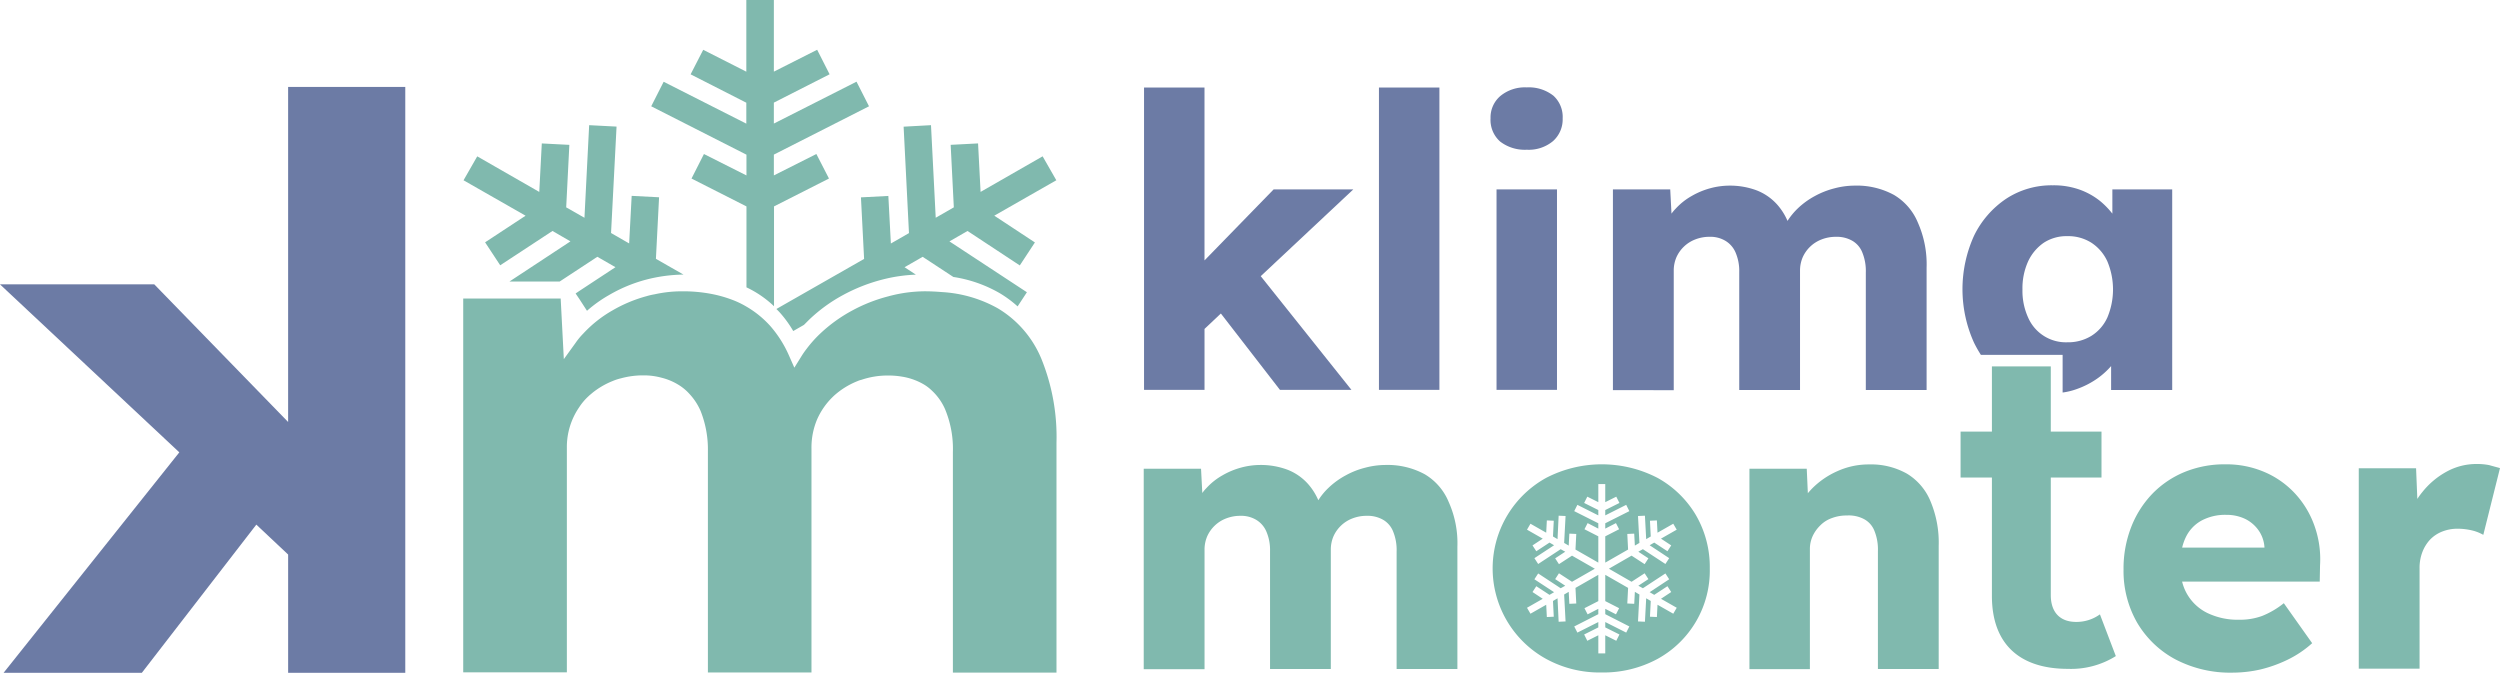 <?xml version="1.0" encoding="UTF-8"?> <svg xmlns="http://www.w3.org/2000/svg" width="336.338" height="90.513" viewBox="0 0 336.338 90.513"><g transform="translate(-206.1 -786.3)"><path d="M260.624,841.5v78.821h-15.76V904.412l-4.279-4.025-15.4,19.933h-18.6l23.64-29.656-24.127-22.6h20.759l18.005,18.514V841.5Z" transform="translate(0 -43.507)" fill="#6c7ba5"></path><g transform="translate(268.462 786.3)"><path d="M508.846,877.98l-8.346-4.766,1.843-3.22,8.346,4.787.339-6.524,3.707.191-.424,8.409,2.457,1.4L517.4,865.8l3.686.191-.741,14.319,2.436,1.4.339-6.4,3.686.191-.424,8.282,3.707,2.118a20.879,20.879,0,0,0-5.1.7,19.968,19.968,0,0,0-4.914,2.055,17.5,17.5,0,0,0-2.966,2.118l-1-1.546-.53-.784.466-.318,4.893-3.22-2.436-1.4-5.063,3.326h-6.757l8.2-5.4-2.415-1.4-7.033,4.618L503.4,881.56Z" transform="translate(-500.5 -848.96)" fill="#80b9ae"></path><path d="M632.494,807.1,619.7,800.6l1.673-3.3,11.121,5.635v-2.817L625,796.3l1.695-3.3,5.8,2.944V786.3H636.2v9.638l5.825-2.944,1.673,3.3-7.5,3.813v2.817l11.121-5.635L649,800.6,636.2,807.1v2.8l5.719-2.881,1.695,3.3-7.393,3.749V827.5a14.083,14.083,0,0,0-3.707-2.542V814.07l-7.393-3.749,1.673-3.3,5.719,2.881v-2.8Z" transform="translate(-594.45 -786.3)" fill="#80b9ae"></path><path d="M724.916,880.035l-2.436,1.4,10.422,6.842-1.25,1.906a14.926,14.926,0,0,0-2.478-1.822,17.845,17.845,0,0,0-6.164-2.139l-4.131-2.711-2.436,1.4,1.525,1a20.982,20.982,0,0,0-4.576.678,23.187,23.187,0,0,0-5.211,2.055,21.1,21.1,0,0,0-4.575,3.326l-.7.7-1.44.826a15.265,15.265,0,0,0-1.758-2.436c-.169-.191-.339-.36-.508-.53l11.8-6.736-.424-8.282,3.686-.191.339,6.4,2.436-1.4-.72-14.319L720,865.8l.635,12.455,2.436-1.4-.424-8.41,3.686-.191.339,6.524,8.346-4.787,1.843,3.22-8.346,4.766,5.465,3.6-2.034,3.093Z" transform="translate(-657.11 -848.96)" fill="#80b9ae"></path></g><g transform="translate(268.419 825.488)"><path d="M580.116,991.678V1022.6H566.178V992.949a13.858,13.858,0,0,0-.974-5.592,6.182,6.182,0,0,0-.3-.657,7.483,7.483,0,0,0-1.546-2.033,5.813,5.813,0,0,0-1.144-.869,8.427,8.427,0,0,0-2.9-1.017,10.719,10.719,0,0,0-1.864-.148,10.9,10.9,0,0,0-3.559.572,3.026,3.026,0,0,0-.572.191,10.52,10.52,0,0,0-3.2,2.012l-.064.064a9.581,9.581,0,0,0-2.139,3.05,9.725,9.725,0,0,0-.763,3.919v30.143H533.218V992.822a13.975,13.975,0,0,0-.974-5.4,8.028,8.028,0,0,0-1.483-2.288,6.627,6.627,0,0,0-1.567-1.292,8.063,8.063,0,0,0-2.2-.911,9.029,9.029,0,0,0-2.436-.318,11.158,11.158,0,0,0-3.05.4,6.7,6.7,0,0,0-1.1.36,10.531,10.531,0,0,0-2.775,1.631c-.169.148-.339.275-.487.424a7.607,7.607,0,0,0-1.25,1.483,9.428,9.428,0,0,0-1.652,5.423v30.228H500.3V972.274h13.112l.424,8.155,1.589-2.2A9.192,9.192,0,0,1,516.441,977a16.383,16.383,0,0,1,3.919-3.114,19.048,19.048,0,0,1,4.6-1.928,9.261,9.261,0,0,1,1.1-.254,16.891,16.891,0,0,1,3.728-.4,20.175,20.175,0,0,1,3.834.339,16.671,16.671,0,0,1,2.817.784,11.808,11.808,0,0,1,1.885.89,13.373,13.373,0,0,1,3.283,2.648,15.474,15.474,0,0,1,2.521,3.982l.72,1.631.932-1.5a11.346,11.346,0,0,1,.72-1.038A16.278,16.278,0,0,1,548.321,977a20.249,20.249,0,0,1,4.279-3.093,21.371,21.371,0,0,1,4.893-1.928c.3-.085.572-.148.847-.212a19.253,19.253,0,0,1,4.025-.466c.8,0,1.589.042,2.351.106a17.427,17.427,0,0,1,7.5,2.182,14.209,14.209,0,0,1,5.868,6.8A27.948,27.948,0,0,1,580.116,991.678Z" transform="translate(-500.3 -971.3)" fill="#80b9ae"></path></g><g transform="translate(360.013 798.056)"><g transform="translate(0 0)"><path d="M948.4,867.277l12.2,15.294h-9.617L943.037,872.3l-2.2,2.076v8.2H932.7V841.9h8.134v23.259l9.3-9.553h10.718Z" transform="translate(-932.7 -841.879)" fill="#6c7ba5"></path><path d="M1081.9,841.9v40.671h8.134V841.9Z" transform="translate(-1050.296 -841.879)" fill="#6c7ba5"></path><path d="M1153.6,855.526v26.966h8.134V855.526Zm7.626-12.625a5.337,5.337,0,0,0-3.559-1.1,5.184,5.184,0,0,0-3.559,1.165,3.787,3.787,0,0,0-1.313,2.987,3.881,3.881,0,0,0,1.292,3.135,5.436,5.436,0,0,0,3.58,1.1,5.092,5.092,0,0,0,3.538-1.165,3.91,3.91,0,0,0,1.292-3.05A3.858,3.858,0,0,0,1161.231,842.9Z" transform="translate(-1106.177 -841.8)" fill="#6c7ba5"></path><path d="M1272.7,915.236v16.459h-8.177v-15.8a6.589,6.589,0,0,0-.466-2.69,3.158,3.158,0,0,0-1.356-1.589,4.191,4.191,0,0,0-2.2-.53,5.235,5.235,0,0,0-1.949.36,4.564,4.564,0,0,0-2.521,2.394,4.58,4.58,0,0,0-.36,1.822v16.035h-8.177V915.85a6.266,6.266,0,0,0-.466-2.584,3.377,3.377,0,0,0-1.377-1.631,3.928,3.928,0,0,0-2.139-.551,5.233,5.233,0,0,0-1.949.36,4.566,4.566,0,0,0-2.521,2.394,4.525,4.525,0,0,0-.36,1.779v16.1H1230.5V904.708h7.71l.169,3.262a5.7,5.7,0,0,1,.572-.678,8.679,8.679,0,0,1,2.139-1.695,10.443,10.443,0,0,1,2.478-1.038,10.032,10.032,0,0,1,2.605-.36,10.276,10.276,0,0,1,3.6.614,7.193,7.193,0,0,1,2.838,1.949,8.182,8.182,0,0,1,1.377,2.182,9.336,9.336,0,0,1,1.377-1.674,10.54,10.54,0,0,1,2.309-1.673,11.268,11.268,0,0,1,2.648-1.038,10.74,10.74,0,0,1,2.648-.36,10.477,10.477,0,0,1,5.338,1.25,7.763,7.763,0,0,1,3.22,3.728A13.807,13.807,0,0,1,1272.7,915.236Z" transform="translate(-1167.418 -890.982)" fill="#6c7ba5"></path><path d="M1472.666,904.551v3.262a10.684,10.684,0,0,0-1.673-1.716,9.531,9.531,0,0,0-2.817-1.546,10.42,10.42,0,0,0-3.537-.551,11.124,11.124,0,0,0-6.249,1.8,12.645,12.645,0,0,0-4.321,4.957,17.425,17.425,0,0,0,0,14.447,16.723,16.723,0,0,0,.911,1.61h10.994v5.063a9,9,0,0,0,1.843-.445,11.4,11.4,0,0,0,2.944-1.525,10.392,10.392,0,0,0,1.737-1.589v3.22h8.219V904.551Zm-.678,17.243a5.65,5.65,0,0,1-2.139,2.457,5.973,5.973,0,0,1-3.241.868,5.541,5.541,0,0,1-5.274-3.326,8.679,8.679,0,0,1-.763-3.771,8.776,8.776,0,0,1,.763-3.792,6.243,6.243,0,0,1,2.1-2.5,5.6,5.6,0,0,1,3.177-.89,5.807,5.807,0,0,1,3.241.89,5.909,5.909,0,0,1,2.139,2.5,9.755,9.755,0,0,1,0,7.562Z" transform="translate(-1342.392 -890.825)" fill="#6c7ba5"></path></g></g><g transform="translate(359.971 835.592)"><path d="M974.7,1092.594v16.459h-8.177v-15.8a6.591,6.591,0,0,0-.466-2.69,3.158,3.158,0,0,0-1.356-1.589,4.191,4.191,0,0,0-2.2-.53,5.232,5.232,0,0,0-1.949.36,4.565,4.565,0,0,0-2.521,2.394,4.508,4.508,0,0,0-.36,1.822v16.035h-8.177v-15.845a6.265,6.265,0,0,0-.466-2.584,3.377,3.377,0,0,0-1.377-1.631,3.928,3.928,0,0,0-2.139-.551,5.232,5.232,0,0,0-1.949.36,4.566,4.566,0,0,0-2.521,2.394,4.526,4.526,0,0,0-.36,1.779v16.1H932.5v-26.966h7.711l.169,3.262a5.708,5.708,0,0,1,.572-.678,8.675,8.675,0,0,1,2.139-1.695,10.447,10.447,0,0,1,2.478-1.038,10.032,10.032,0,0,1,2.605-.36,10.275,10.275,0,0,1,3.6.614,7.193,7.193,0,0,1,2.838,1.949,8.178,8.178,0,0,1,1.377,2.182,8.648,8.648,0,0,1,1.377-1.673,10.531,10.531,0,0,1,2.309-1.673,10.924,10.924,0,0,1,2.648-1.038,10.739,10.739,0,0,1,2.648-.36,10.477,10.477,0,0,1,5.338,1.25,7.762,7.762,0,0,1,3.22,3.728A13.55,13.55,0,0,1,974.7,1092.594Z" transform="translate(-932.5 -1068.34)" fill="#80b9ae"></path><path d="M1181.82,1088a13.672,13.672,0,0,0-5.147-4.978,16.3,16.3,0,0,0-14.976,0,13.946,13.946,0,0,0-5.19,4.978,13.9,13.9,0,0,0,5.19,19.382,14.983,14.983,0,0,0,7.478,1.822,15.29,15.29,0,0,0,7.5-1.822,13.54,13.54,0,0,0,7.033-12.18A13.892,13.892,0,0,0,1181.82,1088Zm-3.3,4.109-.508.784-1.779-1.165-.614.36,2.627,1.737-.508.784-3.029-1.991-.614.339,1.356.89-.508.784-1.758-1.144-3.05,1.758,3.05,1.758,1.758-1.144.508.784-1.356.89.614.339,3.029-1.991.508.784-2.627,1.737.614.36,1.779-1.165.508.784-1.377.911,2.118,1.207-.466.8-2.118-1.207-.085,1.652-.932-.042.106-2.118-.614-.36-.169,3.156-.932-.042.191-3.622-.614-.36-.085,1.61-.932-.042.106-2.1-3.071-1.758v3.537l1.864.953-.424.826-1.44-.741v.72l3.241,1.652-.424.826-2.817-1.419v.72l1.906.953-.424.847-1.483-.741v2.436h-.932V1104.2l-1.483.741-.424-.847,1.906-.953v-.72l-2.817,1.419-.424-.826,3.241-1.652v-.72l-1.44.741-.424-.826,1.864-.953v-3.537l-3.072,1.758.106,2.1-.932.042-.085-1.61-.614.36.191,3.622-.932.042-.148-3.156-.614.36.106,2.118-.932.042-.085-1.652-2.118,1.207-.466-.8,2.118-1.207-1.377-.911.509-.784,1.779,1.165.614-.36-2.648-1.737.508-.784,3.029,1.991.614-.339-1.356-.89.508-.784,1.758,1.144,3.072-1.758-3.072-1.758-1.758,1.144-.508-.784,1.356-.89-.614-.339-3.029,1.991-.508-.784,2.648-1.737-.614-.36-1.779,1.165-.509-.784,1.377-.911-2.118-1.207.466-.8,2.118,1.207.085-1.652.932.042-.106,2.118.614.36.148-3.156.932.042-.191,3.622.614.36.085-1.61.932.042-.106,2.1,3.072,1.758v-3.537l-1.864-.953.424-.826,1.44.741v-.72l-3.241-1.631.424-.847,2.817,1.419v-.72l-1.906-.953.424-.847,1.483.741v-2.436h.932v2.436l1.483-.741.424.847-1.906.953v.72l2.817-1.419.424.847-3.241,1.631v.72l1.44-.741.424.826-1.864.953v3.537l3.071-1.758-.106-2.1.932-.042.085,1.61.614-.36-.191-3.622.932-.042.169,3.156.614-.36-.106-2.118.932-.042.085,1.652,2.118-1.207.466.8-2.118,1.207Z" transform="translate(-1107.553 -1068.025)" fill="#80b9ae"></path><path d="M1342.662,1092.251v16.565h-8.177v-15.887a6.659,6.659,0,0,0-.466-2.69,3.042,3.042,0,0,0-1.4-1.589,4.384,4.384,0,0,0-2.309-.487,5.538,5.538,0,0,0-1.991.339,4.1,4.1,0,0,0-1.567.974,4.892,4.892,0,0,0-1.038,1.44,4.2,4.2,0,0,0-.381,1.779v16.141H1317.2v-26.966h7.71l.148,3.3c.148-.191.318-.36.487-.551a11.087,11.087,0,0,1,3.474-2.415,10.19,10.19,0,0,1,4.258-.911,9.829,9.829,0,0,1,5.126,1.25,7.8,7.8,0,0,1,3.156,3.707A14.366,14.366,0,0,1,1342.662,1092.251Z" transform="translate(-1235.71 -1068.103)" fill="#80b9ae"></path><path d="M1580.452,1089.376a12.522,12.522,0,0,0-2.648-4.321,12.027,12.027,0,0,0-4.088-2.838,12.992,12.992,0,0,0-5.211-1.017,14.169,14.169,0,0,0-5.507,1.038,12.824,12.824,0,0,0-4.342,2.944,13.5,13.5,0,0,0-2.839,4.491,15.374,15.374,0,0,0-1.017,5.677,13.979,13.979,0,0,0,1.822,7.139,13.212,13.212,0,0,0,5.126,4.936,15.909,15.909,0,0,0,7.774,1.8,16.97,16.97,0,0,0,3.686-.424,18.067,18.067,0,0,0,3.622-1.292,14.247,14.247,0,0,0,3.347-2.245l-3.813-5.38a11.43,11.43,0,0,1-2.923,1.716,8.648,8.648,0,0,1-3.072.508,9.4,9.4,0,0,1-4.3-.911,6.361,6.361,0,0,1-3.389-4.215h18.514l.042-2.182A13.385,13.385,0,0,0,1580.452,1089.376Zm-17.772,3.05a6.811,6.811,0,0,1,.466-1.356,5.042,5.042,0,0,1,2.118-2.288,6.712,6.712,0,0,1,3.368-.784,5.75,5.75,0,0,1,2.542.551,4.743,4.743,0,0,1,1.8,1.546,4.412,4.412,0,0,1,.784,2.266v.042H1562.68Z" transform="translate(-1422.98 -1068.024)" fill="#80b9ae"></path><path d="M1723.2,1081.551l-2.245,8.981a5.7,5.7,0,0,0-1.5-.593,8.459,8.459,0,0,0-1.949-.233,5.566,5.566,0,0,0-2.076.381,4.579,4.579,0,0,0-1.631,1.08,5.187,5.187,0,0,0-1.038,1.673,5.893,5.893,0,0,0-.381,2.182v13.515H1704.2v-26.966h7.71l.169,4.131a9.513,9.513,0,0,1,.678-.932,10.757,10.757,0,0,1,3.283-2.754,8.271,8.271,0,0,1,4-1.017,8.551,8.551,0,0,1,1.695.148C1722.269,1081.3,1722.756,1081.424,1723.2,1081.551Z" transform="translate(-1540.734 -1067.867)" fill="#80b9ae"></path><path d="M1472.186,1057.976a11.349,11.349,0,0,1-6.461,1.716c-6.439,0-10.21-3.3-10.21-9.808v-15.929H1451.3v-6.185h4.215V1019h7.922v8.77h6.821v6.185h-6.821v15.823c0,2.33,1.271,3.6,3.41,3.6a5.381,5.381,0,0,0,3.2-1.017Z" transform="translate(-1341.404 -1019)" fill="#80b9ae"></path></g></g></svg> 